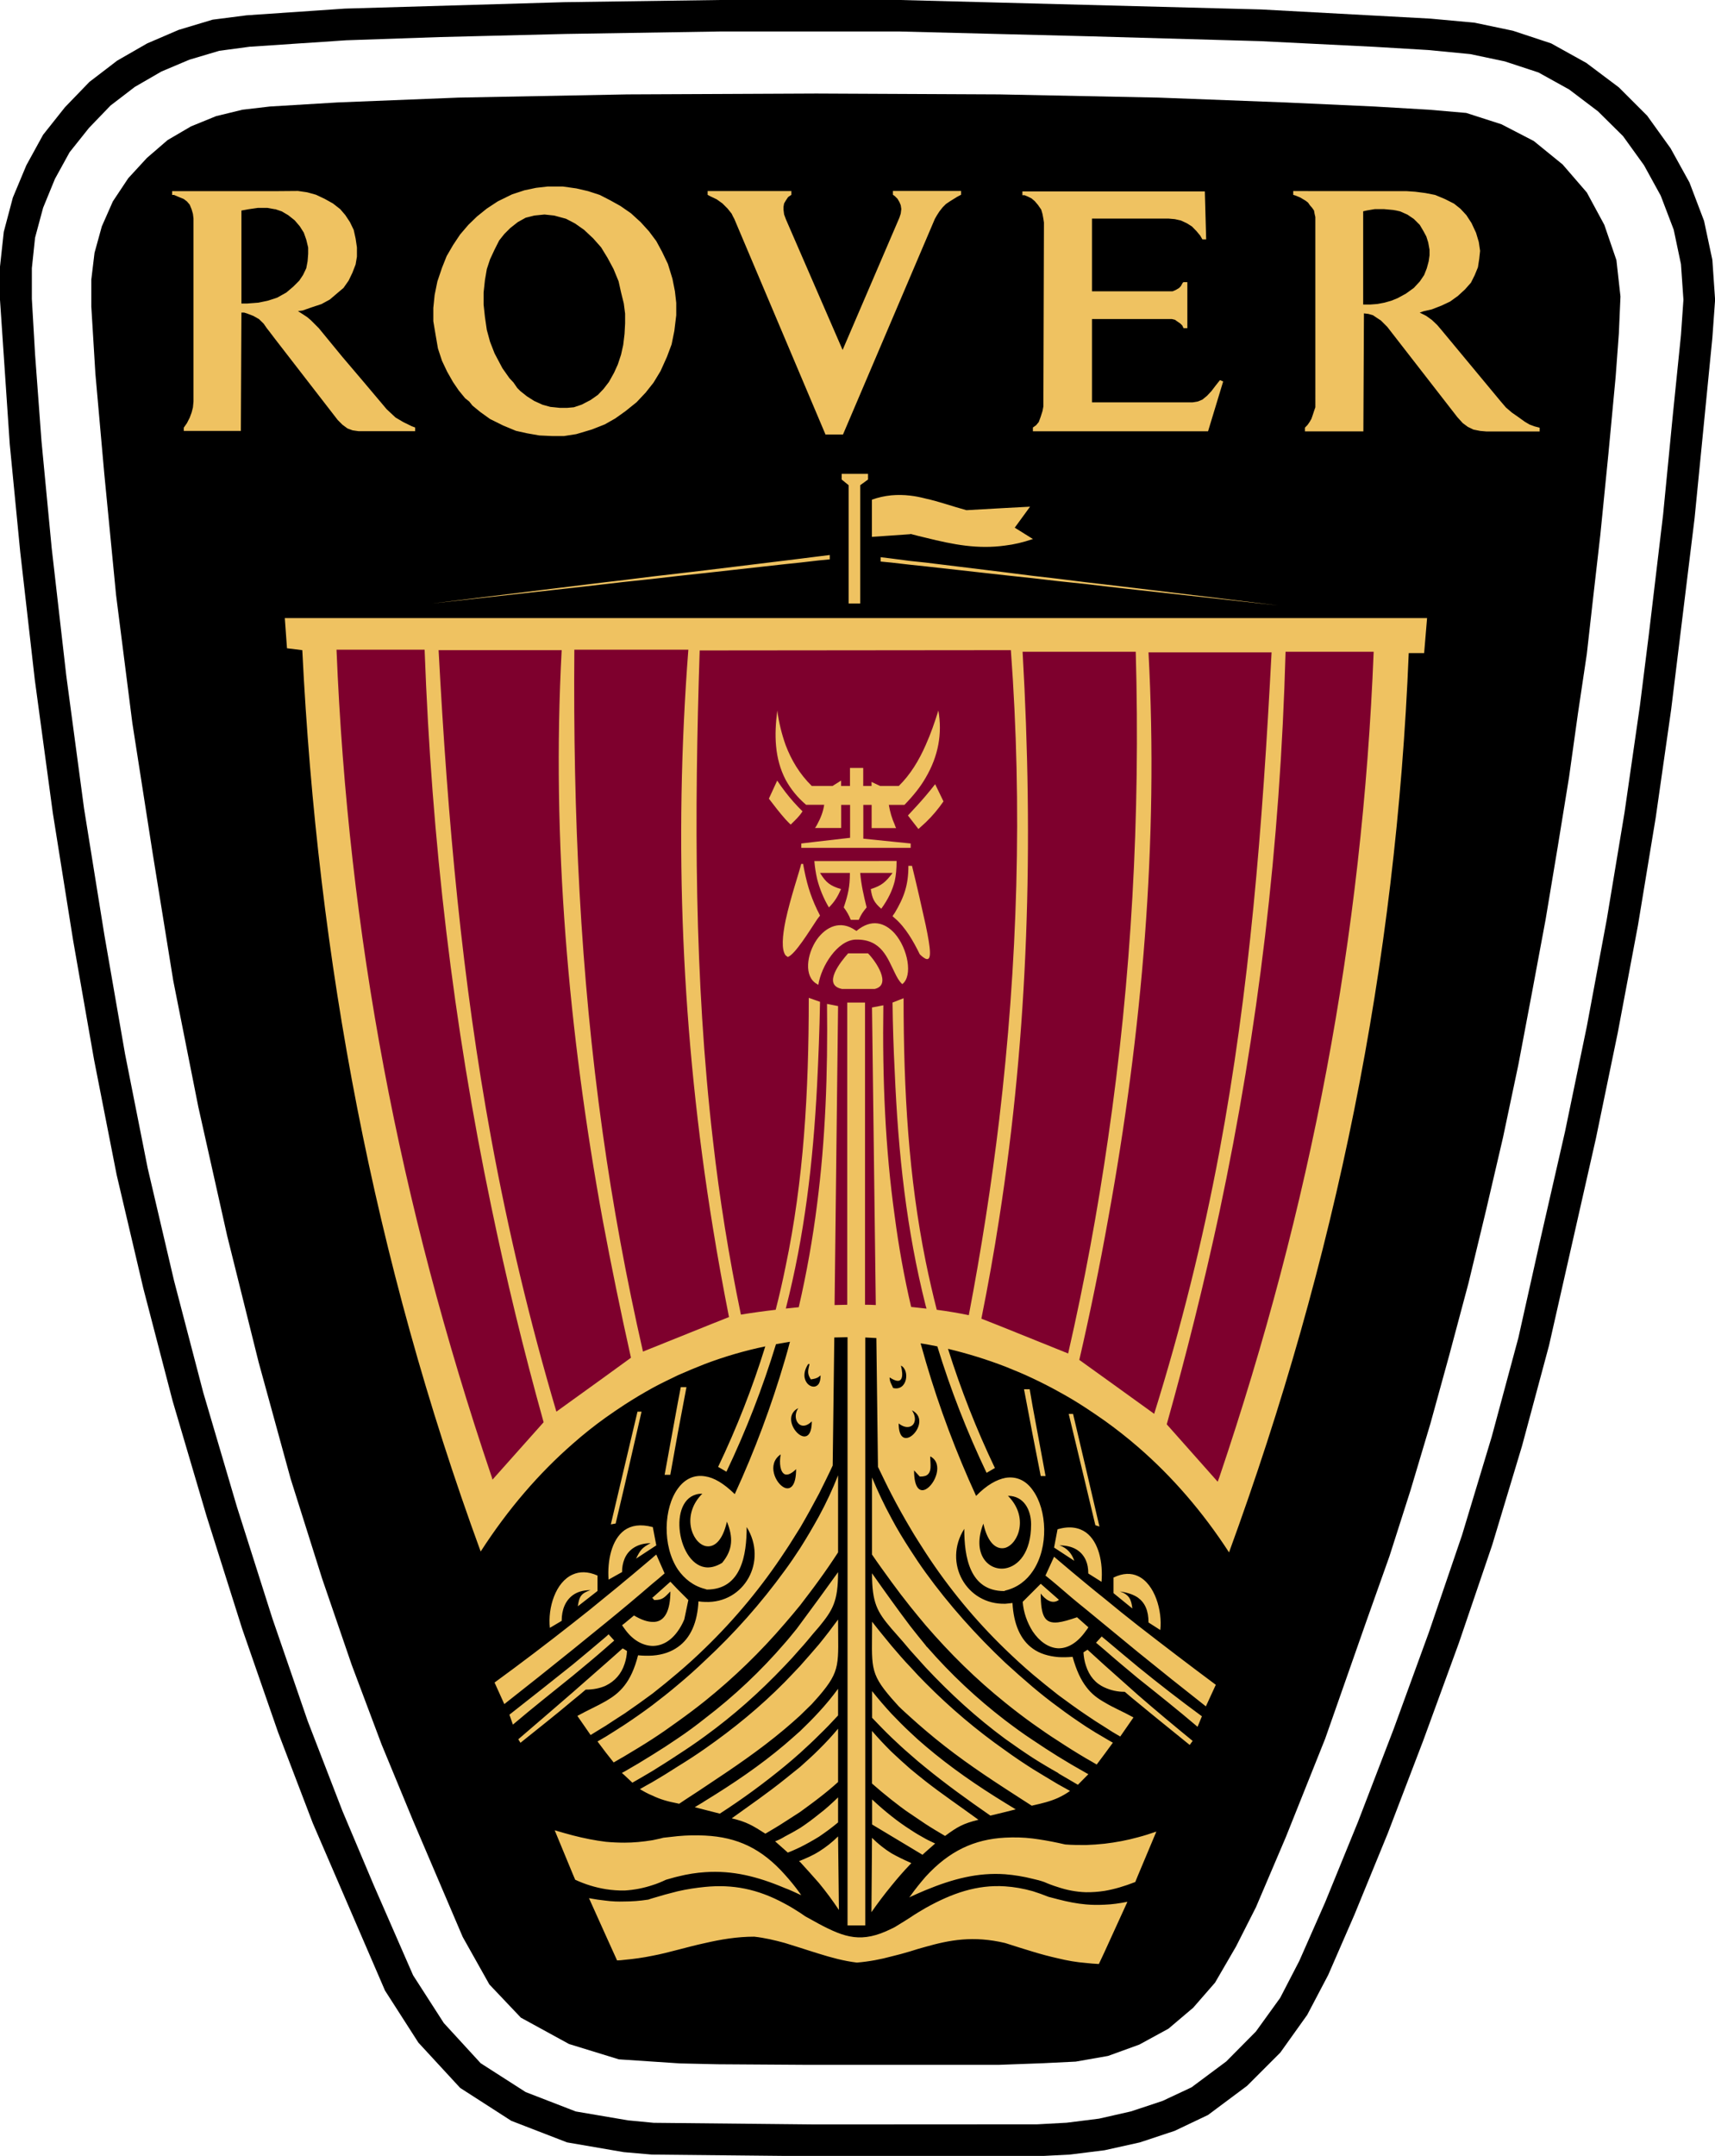 <?xml version="1.0" encoding="utf-8"?>
<!-- Generator: Adobe Illustrator 27.5.0, SVG Export Plug-In . SVG Version: 6.00 Build 0)  -->
<svg version="1.1" id="Layer_1" xmlns="http://www.w3.org/2000/svg" xmlns:xlink="http://www.w3.org/1999/xlink" x="0px" y="0px"
	 viewBox="0 0 1814.3 2279.4" style="enable-background:new 0 0 1814.3 2279.4;" xml:space="preserve">
<style type="text/css">
	.st0{fill-rule:evenodd;clip-rule:evenodd;}
	.st1{fill-rule:evenodd;clip-rule:evenodd;fill:#EFC261;}
	.st2{fill-rule:evenodd;clip-rule:evenodd;fill:#7E002D;}
</style>
<path class="st0" d="M850.7,2183.1h206.3l46.2-1.7l34.8-1.7l34.2-6l33.1-12l30.8-16.8l26.2-22.2l23.1-26.5l22.2-38.2l21.1-41.6
	l31.6-74.1l41.6-104l43.3-123.4l24.8-69.8l22.2-69.5l21.1-70.7l19.7-71.5l20.5-76.7l18.5-76.7l18-77.2l16.3-77.2l14.5-76.7
	l14.3-76.7l12.8-76.7l12-73.8l9.4-67.3l9.4-63l6.6-58.7l7.7-67.3l8.5-85.2l7.7-81.8l3.4-45.9l1.7-39L1710,275l-12.8-37.3l-18.5-34.2
	l-25.6-29.6l-30.5-24.8l-34.2-17.7l-37.3-12l-39.4-3.4l-57.9-3.4l-94.3-4.3l-133.7-5.1l-168.7-3.4l-193.5-0.9l-200.1,0.9l-178.7,3.4
	l-127.7,5.1l-71.5,4.3l-29.1,3.4l-27.9,6.8l-26.5,10.8l-24.8,14.5L155.4,167l-19.7,21.4l-16.3,24.5l-11.7,26.5l-7.7,27.9l-3.4,28.2
	v28.8l4.3,70.7l9.4,105.7l12.5,128.5L140,764.4l21.4,137.1l21.9,135.4l26.5,133.4l30.5,136.2l33.3,133.7l33.9,123.4l33.3,105.5
	l31.3,91.2l31.6,84.1l33.1,80.1l52.7,123.4l28.2,50.2l33.3,35.1l51,27.9l52.7,16.2l64.7,4.3l39.9,0.9L850.7,2183.1L850.7,2183.1z"/>
<path class="st1" d="M255.4,320.9v-98.3l7.7-1.4l9.7-1.4H283l7.7,1.4h0.6l6.8,2.3l6.8,4l6.8,5.4l5.4,6.3l4.3,6.8l2.6,7.4l2,8.3v6.8
	l-0.6,7.7l-1.4,7.4l-3.4,7.1l-4,6l-6.3,6.3l-7.4,6.3l-9.7,5.4l-2.6,0.9L283,318l-9.7,2l-11.7,0.9L255.4,320.9L255.4,320.9z
	 M1477.2,315.8l1.4-0.6l8.8-4.8l8.3-6l6.3-6.8l4.6-6.8l2.8-7.1l2-7.4l0.9-6.3v-6l-1.4-7.7l-2-6.3l-2.9-5.4l-4-6.8l-6.3-6.3l-6.8-4.6
	l-7.7-3.4l-4-0.9l-3.4-0.6l-9.7-0.9h-9.7l-8.3,1.4l-4,0.9v98.6h7.4l7.7-0.6l7.4-1.4l7.1-2L1477.2,315.8z M1477.2,202.1h10.8l9.1,0.6
	l10.8,1.4l10.3,2l10.3,4.3l9.7,4.9l6.8,5.4l6.3,6.8l5.4,8.3l4.8,10.3l2.9,9.7l1.4,9.4l-0.9,8.3l-1.4,9.1l-3.4,8.3l-4,8l-6.3,7.1
	l-7.4,6.8l-8.3,6l-9.1,4.3l-10.3,4l-8.8,2l-4,1.4l6.8,3.4l6,4.3l5.7,5.4l4.6,5.4l62.7,75.5l5.4,6.3l6.3,5.4l6.9,4.8l6.8,4.9l4.9,2.9
	l5.4,2l5.4,1.4v4h-56.1l-6.8-0.6l-7.1-1.4l-6-2.9l-5.4-4l-5.7-6.3l-64.4-82.9l-9.7-12.5l-3.4-3.4l-3.4-3.4l-4-2.6l-4.3-2.9l-4.8-1.4
	l-4.8-0.6l-0.6,124.8h-61.8v-4l2.8-2.9l2-2.9l2-3.4l1.4-4l1.4-4.3l1.4-4V229.4l-0.8-3.4l-0.6-3.4l-2-2.9l-2.3-2.6l-2-2.9l-2.6-2
	l-5.7-3.4l-4.8-2l-2.6-0.8v-4L1477.2,202.1L1477.2,202.1L1477.2,202.1z M586.3,430.6l5.7,0.6h8.3l6.8-0.6l8.3-2.8l9.4-4.9l7.7-5.4
	l6-6.3l5.7-7.4l5.4-9.7l4-8.8l3.4-10.3l2.3-10.3l1.4-11.7l0.6-11.1v-10.3l-1.4-10.8l-2.9-11.7l-2.6-11.7l-5.4-13.1l-6.3-11.7
	l-6.8-11.1l-8.3-9.4l-9.7-9.1l-9.7-6.8l-9.4-4.9l-12.5-3.4l-10.3-1.1l-10.8,1.1l-9.1,2.3l-8.3,4.6l-8,6.3l-6.3,6.3l-5.4,6.8
	l-4.9,9.7l-4.8,10.3l-3.4,10.3l-2,11.7l-1.4,13.1V322l1.4,13.1l2,13.7l3.4,12.5l4.8,12.3l8.3,15.7l7.4,10.5l4.3,4.6l2,2.9l2,2.9
	l3.4,3.4l6.8,5.4l7.7,4.9l8.8,4l8.3,2.3L586.3,430.6L586.3,430.6z M586.3,197.2h9.1l14.3,2l12.5,2.9l12.3,4l11.1,5.7l10.8,6
	l11.1,7.7l10.3,9.4l8.8,9.7l7.7,10.3l6,11.1l6.3,13.1l4.8,15.7l2.6,13.1l1.4,12.3v13.1l-2,16.5l-2.9,14.3l-4.9,13.1l-6.8,15.1
	l-7.4,12.2l-8.3,10.5l-9.7,10.3l-11.7,9.4l-10.8,7.7l-11.1,6.3l-13.7,5.4l-16.5,4.9l-12.8,2h-13.1l-13.1-0.6l-13.1-2.3l-11.7-2.6
	l-13.7-5.7l-13.7-6.8l-10.3-7.4l-8.3-6.8l-3.4-4.3l-4.3-3.4l-6.8-8.3l-6-8.8l-6.3-11.1l-5.4-11.4l-4.3-13.1l-2.6-15.1l-2.3-13.7v-14
	l1.4-13.7l2.9-14.3l4.9-14.5l4.9-12.3l6.8-11.7l7.4-11.1l8.8-10.3l9.1-8.8l10.3-8.3l11.7-7.7l15.1-7.4l13.1-4.3l12.3-2.6l12.3-1.4
	H586.3z M873.3,459.4h18.5l97.2-228l2.3-4l2.6-4l3.4-4.3l3.4-3.4l4.3-2.9l7.4-4.6l4.3-2.3v-4h-72.1v4l2,1.4l2.9,2.9l2,3.4l1.4,3.4
	l0.6,4l-0.6,4.8l-1.4,4.3l-60.1,139.9l-59.9-137.9l-2-5.4l-0.6-4.8v-3.4l0.6-3.4l2-3.4l2.3-3.4l3.4-2.3v-4h-88.6v4l2.6,1.4l7.1,3.4
	l6,4.3l5.4,5.4l4.3,5.4l1.4,2.9l1.4,2.6L873.3,459.4L873.3,459.4z M1092.7,452v4H1278l16-52.7l-3.4-1.4l-4.3,5.4l-4.8,6.3l-4.6,4.9
	l-4.9,4l-4.8,2l-5.4,0.9h-106.6v-88.1h84.4l3.4,0.8l2.8,2l2.9,2l2,2l1.4,2.9h4v-48.7h-4l-0.9,0.6l-2,3.7l-2,2l-3.4,2l-3.4,1.4h-85.2
	v-76.9h80.9l6.8,0.6l6.3,1.4l6.3,2.9l5.4,3.4l4.8,4.9l4,4.8l2.3,4h4l-1.4-50.7h-193v4h2.3l3.4,1.4l4,2l3.4,2.9l3.4,4l3.4,4.9
	l1.4,4.8l0.9,4.9l0.6,4l-0.6,190.4v4l-0.9,4.8l-2,6.3l-2,5.4l-2.8,3.4L1092.7,452L1092.7,452z M290.7,202.1H182.1v4h2l5.4,2.3l4.9,2
	l3.4,2.6l2.9,3.4l2,4.9l1.4,4.8l0.6,4.9v193.5l-0.6,6.3l-1.4,5.4l-2,5.4l-2.9,5.7l-3.4,4.9v3.4h60.4l0.6-125.1h2.9l2.9,0.9l6.8,2.6
	l6,3.4l4.9,4.8l3.4,4.9l2.3,2.9l6.3,8.3l66.4,85.8l4.9,4.9l5.4,4l5.4,2l6.3,0.9h59.9V452l-3.7-1.4l-8.8-4.3l-8.3-4.9l-9.4-8.8
	l-24.8-29.4L362,377.1l-24.8-30.2l-4-4l-4.3-4.3l-4-3.4l-9.7-6.3l4.9-0.6l9.7-3.4l10.3-3.4l8.8-4.8l7.4-6.3l7.1-6l5.4-7.7l4-8.3
	l3.4-8.8l1.4-8.3v-9.7l-1.4-9.4l-2-9.1l-4-8.3l-4.9-7.4l-5.4-6.3l-7.7-6l-8.8-4.9l-9.1-4.3l-9.4-2.6l-9.7-1.4L290.7,202.1
	L290.7,202.1L290.7,202.1z"/>
<path class="st0" d="M907.2,0H761L597.1,2.3L364.8,9.1l-104,7.1l-35.9,4.6L189,31.6l-33.3,14.3L124,64.1L94.6,86.6l-25.9,26.8
	l-23.1,29.1l-17.7,32.2l-14.3,34.2L4,245.1l-4,36.8v35.1l10.3,152.5l11.1,114l15.4,135.1l19.1,141.1l21.4,134.2l22.2,126.5
	l23.9,121.7l28.2,120l31.1,119.4l35.9,121.7l37.6,118.9l37.9,109.2l36.8,96.3l76.4,177l35.3,55l44.2,47.9l54.1,34.8l59,22.8
	l59.9,10.3l29.9,2.6l170.2,1.7h238.3l33.6-1.7l36.8-4.6l37.3-8.3l36.8-12.2l35.3-16.8l41.3-30.8l35.1-35.1l28.5-39.9l22.2-42.2
	l27.7-63.6l35.3-86.1l37.6-98.3l37.6-102.9l35.3-103.7l31.6-104.9l28.5-106l49.6-218.9l23.1-111.7l21.4-113.7l18.8-114l16.3-114
	l24.8-202.4l18.8-190.7l2.9-40.2l-2.9-42.2l-8.8-41.3l-15.4-40.5l-20-36.2l-24.8-34.5l-29.9-29.9l-34.5-25.9L1641,45.9l-40.5-13.4
	l-40.5-8.5l-46.7-4.3l-179-9.7L952.2,0L907.2,0L907.2,0z M907.2,2246.1h-47l-168.7-1.7l-27.1-2.6l-55.3-9.4l-53-20.5l-47.6-30.5
	l-39-42.5l-32.5-50.5l-41.6-95.2l-33.1-78.4l-36.8-95.2l-37.3-108.3l-37.6-118.3l-35.6-120.8L184.1,1354l-27.9-119.1l-23.9-120.5
	l-21.9-126L88.9,854.7L70.1,714.2L54.7,579.7L43.9,466.5l-6.8-91.8l-3.4-58.7v-32.5l3.4-32.2l8.5-31.6l12.5-30.5L73.6,161l20.5-25.7
	l22.8-23.7l25.7-19.7l28.2-16.3l29.6-12.5l31.6-9.4l32.2-4.3l102-6.8l98.9-3.4L598,35.9l163.3-2.6h190.4l201.8,5.1l179.6,5.1
	l120.8,6l57,3.4l44.5,4.3l36.5,7.7l35.6,11.7l32.5,18l30.5,23.1l26.5,26.2l22.2,30.8l17.7,32.2l13.7,35.9l7.7,36.5l2.6,37.6
	l-2.6,37.3l-8.6,84.4l-10.3,105.5l-15.1,126.8l-9.4,75L1718.6,859l-18.8,113.1l-21.1,113.1l-23.1,111.4l-25.7,112.3l-23.6,105.5
	l-28.2,104.6l-31.4,104l-35.1,102.9l-37.3,102.3l-37.6,97.8l-34.8,85.2l-27.4,62.1l-20.2,39l-25.7,35.6l-31.3,31.6l-36.8,27.4
	l-30.5,14.3l-33.4,11.1l-33.9,7.7l-34.2,4.3l-31.3,1.7L907.2,2246.1L907.2,2246.1L907.2,2246.1z"/>
<path class="st1" d="M605.9,1981.3l-19.1-46.2c6.5,2,12.8,3.7,19.1,5.4c12,3.1,23.7,5.4,35.1,6.8c6.5,0.6,13.1,0.9,19.7,0.9
	c9.4,0,19.1-0.9,29.6-2.6c3.7-0.9,7.4-1.4,11.4-2.6c5.4-0.6,10.5-1.1,15.4-1.7c9.6-0.9,19.2-1.1,28.8-0.6
	c34.2,1.7,59.8,13.7,84.4,41.3c5.4,6,10.8,12.5,16.3,20.2c0.3,0.6,0.6,1.1,1.1,1.4c-0.6,0-0.9-0.3-1.1-0.3
	c-5.7-2.6-10.8-5.1-16.3-7.1c-29.1-12.3-55.3-18.8-84.4-16.8c-9.1,0.6-18.5,2-28.8,4.6c-4,0.9-8.3,2.3-12.5,3.4
	c-4.9,2.3-9.7,4.3-14.3,5.7c-9.6,3.2-19.5,5.1-29.6,5.7c-6.6,0.1-13.2-0.4-19.7-1.4c-11.2-1.8-22.2-5.2-32.5-10L605.9,1981.3z
	 M1300.2,1641.3c113.2-309.8,176.7-621.3,190.1-950.8h16.3l3.1-37H301.3l2.3,31.9l16.2,2c16.2,328.3,75.8,644.7,188.7,953
	c28.8-44.7,61.6-82.7,97.5-114c11.2-9.9,22.9-19.2,35.1-27.9c6.5-4.6,13-9,19.7-13.4c9.7-6.3,19.5-12.1,29.6-17.7
	c8.8-4.8,18-9.1,26.8-13.4c9.5-4.2,19.1-8.2,28.8-12c20.7-7.8,41.9-14,63.6-18.5c-13.5,43.6-30.2,86.2-49.9,127.4l8.8,5.1
	c20.8-43.6,38.3-88.6,52.4-134.8l9.4-1.7l5.4-0.9c-1.7,6.5-3.5,13-5.4,19.4c-14.2,48.4-31.9,95.8-53,141.7
	c-11.7-11.4-21.9-17.4-31.3-18.8c-12-2-21.7,3.1-28.8,12.8c-15.1,20.5-16.8,60.7,0,85.8c6.8,9.7,16.3,17.4,28.8,20.5
	c0.6,0.3,1.1,0.3,1.7,0.6c36.8,0,42.2-37,42.2-66.1c22.5,36.2-2.6,80.9-43.9,79.2c-2.3,0-4.6-0.3-7.1-0.6
	c-1.1,22.2-8.3,38.8-21.7,48.2c-7.1,5.1-16,8.3-26.8,9.1c-5.1,0.3-10.3,0.2-15.4-0.3c-3.7,14.5-8.5,24.5-14.3,31.9
	c-5.7,7.4-12.3,12.2-19.7,16.5c-8.8,5.1-18.8,9.4-30.2,15.7l14,20.2c5.4-3.4,10.8-6.6,16.3-10c6.5-4.3,13.1-8.6,19.7-12.8
	c10-6.9,19.9-13.9,29.6-21.1c9.1-7.1,18-14.4,26.8-21.9c9.9-8.4,19.5-17.1,28.8-26.2c31.8-30.8,60.1-65,84.4-102
	c5.7-8.3,10.8-17.1,16.3-25.6c6.9-11.8,13.5-23.8,19.9-35.9c4.8-9.7,9.7-19.4,14.3-29.4l1.7-135.4c4.6,0,9.4-0.3,14-0.3v621.9h18.8
	v-621.6c4,0.3,8,0.3,11.7,0.6l1.7,136.2c4.9,10,9.4,19.7,14.5,29.4c6.3,12.2,13,24.1,20,35.9c5.1,8.8,10.8,17.4,16.2,25.9
	c24.1,36.9,52.3,71.1,84.1,101.8c9.4,9.1,19.1,18,29.1,26.5c8.8,7.4,17.7,14.6,26.8,21.7c9.7,7.1,19.4,14.3,29.6,21.1
	c6.3,4.3,12.8,8.6,19.7,12.8c5.1,3.4,10.6,6.8,16.3,10l14-20.2c-11.4-6.3-21.7-10.5-30.2-15.7c-7.7-4.3-14.2-9.1-19.7-16.5
	c-5.7-7.4-10.5-17.4-14.5-31.9c-5,0.5-10.1,0.6-15.1,0.3c-10.5-0.9-19.7-3.7-26.8-8.8c-13.4-9.4-20.5-26.2-21.7-48.4
	c-2.6,0.3-4.8,0.6-7.4,0.8c-41.3,1.4-66.4-43.3-43.6-79.2c0,29.1,5.4,65.8,42.2,65.8c0.6-0.3,0.8-0.3,1.4-0.6
	c12.8-3.1,22.5-10.8,29.1-20.8c16.8-25.1,14.8-64.4,0-84.9c-6.8-10-16.8-15.4-29.1-13.4c-9.1,1.7-19.7,7.4-31.1,19.1
	c-21-45.8-38.8-93-53-141.3c-2-6.8-3.7-13.4-5.7-20c2,0.3,4,0.6,5.7,0.9c4,0.9,8,1.4,12,2.3c14,45.8,31.5,90.5,52.1,133.7l8.8-5.1
	c-19.5-40.8-36-82.9-49.6-126c20.5,4.9,40.7,11.1,60.7,18.8c10,4,19.7,8,29.1,12.5c9.1,4.3,18,8.8,26.8,13.7
	c10,5.4,20,11.4,29.6,17.7c6.6,4.3,13.1,8.8,19.7,13.4c12,8.6,24,18,35.4,27.9C1239.8,1560.9,1272.3,1598.3,1300.2,1641.3
	L1300.2,1641.3z M1203.9,1942.5c6.5-1.7,12.8-3.7,19.4-6l-19.4,46.2l-2.9,7.1c-11.7,4.6-22.5,7.7-32.5,9.4c-6.5,1-13.1,1.5-19.7,1.4
	c-10.1-0.3-20.1-2.2-29.6-5.4c-4.9-1.5-9.8-3.3-14.5-5.4c-4-1.4-8.1-2.5-12.3-3.4c-9.5-2.4-19.3-4-29.1-4.8
	c-28.8-2-55,4.8-84.1,16.8c-5.4,2.3-10.8,4.6-16.2,7.1c-0.3,0.3-0.9,0.6-1.1,0.6c0.3-0.6,0.8-0.9,1.1-1.4
	c5.4-7.7,10.8-14.2,16.2-20.5c25.1-27.4,51.6-39.6,84.1-41.3c9.7-0.5,19.4-0.3,29.1,0.9c8.6,1.1,17.4,2.6,26.8,4.6l7.7,1.7
	c7.4,0.6,14.5,0.6,21.9,0.6c6.6-0.2,13.1-0.7,19.7-1.4C1180.5,1947.9,1192.3,1945.7,1203.9,1942.5L1203.9,1942.5z M1203.9,1792.1
	c19,16.5,38.3,32.6,57.8,48.5l-3.1,4.3c-18.2-14.8-36.5-29.4-54.7-44.5c-4.7-3.8-9.4-7.7-14-11.7c-7.4,0.1-14.7-1.5-21.4-4.6
	c-9.7-4.3-16.2-12.2-19.7-23.1c-1.5-4.5-2.3-9.2-2.6-14l2.6-1.7l1.7-1.1l17.9,16.3C1180.2,1771,1191.9,1781.5,1203.9,1792.1
	L1203.9,1792.1z M1203.9,1774.4c21.1,16.8,42.2,33.6,63,51.3l4.6-11.1c-22.9-16.8-45.4-34.2-67.5-52.2
	c-11.9-9.8-23.6-19.7-35.4-29.6c-1.1-0.8-2-1.7-3.1-2.6l-6,6.6c3.1,2.6,6,5.1,9.1,7.7C1180.2,1754.7,1191.9,1764.4,1203.9,1774.4
	L1203.9,1774.4z M1203.9,1746.8c23.8,19.3,47.7,38.4,71.8,57.3l10.5-22.8c-27.7-20.6-55.1-41.5-82.4-62.7
	c-11.9-9.3-23.7-18.8-35.4-28.5c-6.5-5.1-13.1-10.6-19.7-16c-10-8.3-19.9-16.5-29.6-24.8c-1.4-1.1-2.8-2.3-4-3.4l-9.1,19.9
	c4.6,3.7,8.8,7.1,13.1,10.8c9.7,8.5,19.6,16.8,29.6,24.8c6.6,5.4,13.1,10.8,19.7,16.2C1180.2,1727.4,1192.2,1737.1,1203.9,1746.8z
	 M1203.9,1666.4c17.9,8.3,25.9,37,23.6,57l-12.5-8c0-12.5-3.7-20.8-11.1-26.2c-4.9-3.4-11.1-5.4-19.1-6.6c9.7,3.4,12,8.3,13.1,18
	l-19.9-16.2v-16.5C1188.2,1663,1196.7,1663,1203.9,1666.4L1203.9,1666.4z M1203.9,622.1l148.2,18l-148.2-16.3l-35.4-4l-19.7-2.3
	l-29.6-3.1l-26.8-3.1l-29.1-3.1l-84.1-9.4l-16.2-1.7l-20-2.3l-11.4-1.1v-4.6l11.4,1.4l20,2.6l16.2,1.7l84.1,10.3l29.1,3.7l26.8,3.1
	l29.6,3.7l19.7,2.3L1203.9,622.1L1203.9,622.1z M1168.5,2013.8c7.7-0.3,16-1.4,24.2-3.1l-24.2,53l-6,12.8c-4.6-0.2-9.1-0.6-13.7-1.1
	c-10-0.8-19.9-2.5-29.6-4.9c-9-2-18-4.4-26.8-7.1c-9.1-2.8-18.8-5.7-29.1-9.1c-33.9-8-59-3.1-84.1,4c-5.4,1.4-10.8,3.1-16.2,4.8
	c-6.6,2-13.3,3.8-20,5.4c-11.4,3.1-23.4,5.4-36.5,6.5c-14-1.7-27.4-5.4-40.2-9.4c-6.8-2-13.4-4.3-19.9-6.3l-16.3-5.1
	c-10.3-2.8-21.1-5.4-32.2-6.6c-18.2,0-35.3,2.9-52.2,6.8c-9.4,2-19.1,4.6-28.8,7.1c-8.8,2.3-17.7,4.6-26.8,6.3
	c-9.7,2-19.7,3.4-29.6,4.3c-2.6,0.3-5.1,0.6-7.7,0.6l-12-26.5l-17.7-39.3c6.3,1.2,12,2,17.7,2.6c6.8,0.9,13.1,1.1,19.7,0.9
	c8,0,16.2-0.6,25.4-2c1.4-0.6,2.9-0.9,4.3-1.4c8.8-2.7,17.8-5.2,26.8-7.4c10-2.3,19.7-3.7,28.8-4.6c29.1-2.9,55.6,2,84.4,17.7
	c5.4,2.8,10.5,6,16.3,9.7c1.7,1.1,3.7,2.6,5.4,3.7c5.1,2.9,10,5.4,14.5,8c27.4,14.5,45.3,20.8,76.7,5.1c2.6-1.1,5.1-2.6,7.7-4.3
	c4.3-2.6,8.3-5.1,12.3-7.7c5.4-3.7,10.8-6.8,16.2-10c27.6-15.4,54.2-24.8,84.1-22.8c9.4,0.6,19.1,2.3,29.1,5.1
	c5.4,1.7,11.1,3.7,16.8,6c3.4,0.9,6.6,1.7,10,2.6c10,2.6,20,4.6,29.6,5.4C1155.4,2014.1,1161.7,2014.1,1168.5,2013.8z
	 M1168.5,1837.4c2.9,1.7,5.7,3.4,8.8,5.1l-8.8,12l-8.3,11.1c-4-2.3-7.7-4.6-11.4-6.6c-10-5.9-19.9-12.1-29.6-18.5
	c-9.1-5.7-18-12-26.8-18.2c-9.9-7.1-19.6-14.5-29.1-22.2c-30.5-24.5-58.1-51.6-84.1-81.8c-5.4-6.3-10.8-13.1-16.2-19.7
	c-6.9-8.6-13.5-17.3-20-26.2c-6.8-9.4-13.7-18.8-20.5-28.8v-81.5c6.1,14.7,12.9,29.1,20.5,43c6,11.4,12.8,22.5,20,33.6
	c5.1,8,10.5,16,16.2,23.9c24.5,33.9,53.3,66.1,84.1,95.2c9.5,8.7,19.2,17.3,29.1,25.7c8.8,7.4,17.7,14.5,26.8,21.1
	c9.7,7.4,19.7,14.2,29.6,20.8C1155.4,1829.7,1162,1833.7,1168.5,1837.4L1168.5,1837.4z M1148.8,1874.4c0.9,0.6,1.7,0.9,2.6,1.4
	l-2.6,2.6l-8.5,8.6l-20-11.7c-0.3-0.3-0.9-0.6-1.1-0.9c-9.1-5.1-18-10.4-26.8-16c-9.8-6.4-19.5-13.1-29.1-20
	c-30.5-22.5-57.6-47.3-84.1-75.5l-16.2-18c-2.6-3.1-5.1-6-7.7-9.1c-4.8-5.4-8.8-10-12.3-14c-15.1-17.7-20.5-27.1-20.5-58.4
	c6.8,9.7,13.7,19.4,20.5,28.8c6.6,9.1,13.1,18,20,27.1c5.3,6.8,10.8,13.6,16.2,20.2c0.5,0.9,1.2,1.7,2,2.3
	c24.7,28.3,52.2,54.1,82.1,77c9.4,7.1,19.1,14.3,29.1,20.8c8.8,6,17.7,11.7,26.8,17.4C1128.9,1863,1138.6,1868.7,1148.8,1874.4
	L1148.8,1874.4z M1148.8,1718.2l2.6,2.3c-0.8,1.4-1.7,2.6-2.6,3.7c-9.4,13.4-19.9,18.8-29.6,18.5c-10.3-0.6-19.7-7.4-26.8-18
	c-5.9-9.4-9.6-20-10.5-31.1l10.5-10.5l8.6-8.6l18.2,16l1.1,1.1c-0.4,0.1-0.8,0.3-1.1,0.6c-6.8,4-13.7-1.4-18.2-7.4
	c0,24.8,4.6,31.9,18.2,30.5c5.4-0.6,12-2.6,20.2-5.4L1148.8,1718.2L1148.8,1718.2z M1148.8,1620.2c13.7,10,18.2,32.2,16.5,52.2
	l-14-8.8c0-5.4-0.8-10-2.6-14c-4.6-10.3-14.2-15.7-27.9-15.7c8,2.6,13.1,8.6,15.7,16.3l-17.4-11.4l-4-2.6l3.7-19.4h0.3
	C1131.7,1613.1,1141.7,1615.1,1148.8,1620.2L1148.8,1620.2z M1148.8,1552.7l14.3,61.3l-4.3-1.4l-10-41.9l-18.2-75.8h4.6
	L1148.8,1552.7L1148.8,1552.7z M1119.2,1886.4c4.3,2.3,8.6,4.9,12.8,7.1c-4.3,3.1-8.5,5.4-12.8,7.4c-8.3,3.7-16.5,5.7-26.8,8
	c-0.3,0-0.6,0.3-0.8,0.3c-9.7-6.3-19.1-12.2-28.2-18.2c-29.9-19.4-57-38.2-84.1-61.3c-5.4-4.5-10.8-9.4-16.2-14.2
	c-4-3.7-8.3-7.4-12.3-11.4c-2.6-2.8-5.2-5.7-7.7-8.6c-23.9-27.6-20.5-33.6-20.5-80.9c6.8,8.8,13.7,17.1,20.5,25.4
	c6.6,7.7,13.1,15.4,20,22.5c5.4,6,10.8,11.7,16.2,17.1c25.9,26.1,54,49.9,84.1,71c9.5,6.9,19.2,13.4,29.1,19.7
	C1101.2,1875.6,1110.1,1881,1119.2,1886.4L1119.2,1886.4z M1092.4,1486.8l13.7,73.8h-5.1l-8.6-43.9l-9.1-47.9h6L1092.4,1486.8
	L1092.4,1486.8z M1092.4,569.7l0.6,0.3h-0.6c-10,3.4-19.7,5.7-29.1,6.8c-28.8,4-54.4-0.9-84.1-8.3c-5.1-1.1-10.5-2.6-16-4l-0.3,0.3
	l-20,1.4l-20.5,1.4v-39.3c6.6-2.4,13.5-3.9,20.5-4.6c6.6-0.6,13.3-0.5,20,0.3c5.4,0.6,10.8,1.7,16.2,3.1
	c14.2,3.1,28.5,8.3,43.3,12.3l40.8-2.3l26.5-1.4l-16.2,22.2L1092.4,569.7L1092.4,569.7z M1063.4,1636.5c14.2-4.3,25.1-32.8,2.9-55
	c16.8,0,24.5,14.8,24.5,30.2c0,29.9-13.7,44.2-27.4,46.5c-18,2.8-35.6-15.4-23.1-47.3C1045.1,1632.5,1054.8,1638.7,1063.4,1636.5z
	 M1063.4,1915.8l11.1-2.8l-11.1-6.8c-29.4-18-57.9-37.6-84.1-59.9c-5.6-4.7-11-9.5-16.2-14.5c-6.9-6.4-13.5-13.1-20-19.9
	c-7.1-7.7-14-15.7-20.5-23.9v28.2c6.8,7.1,13.7,14.3,20.5,20.8c6.6,6.3,13.1,12.3,20,18.2c5.4,4.8,10.8,9.4,16.2,13.7
	c21.7,17.7,44.2,33.9,68.4,50.7L1063.4,1915.8z M979.3,1574.6c9.7-4.8,19.4-27.4,4.8-34.8c0,8.3,2.3,17.4-4.8,20.5
	c-2,0.6-4.1,0.9-6.3,0.8l-6-6.5C967,1573.8,973.3,1577.7,979.3,1574.6L979.3,1574.6z M979.3,1957.9l10-8.8c-3.4-1.7-6.8-3.1-10-4.9
	c-5.5-3-11-6.2-16.2-9.7c-6.9-4.4-13.6-9.2-20-14.3c-7.1-5.6-13.9-11.5-20.5-17.7v26.5l20.5,12.3l20,12l12.8,7.7L979.3,1957.9z
	 M979.3,1928.6c6.6,4.3,13.4,8.3,20.5,12.5c13.1-9.7,19.1-13.1,35.3-17.1c-19.9-14.5-38.5-27.1-55.9-40.7
	c-5.4-4.3-10.8-8.6-16.2-13.1c-6.8-5.9-13.4-12-20-18.2c-7.1-7-14-14.4-20.5-21.9v55.6c6.8,6,13.7,11.7,20.5,17.1
	c6.6,5.1,13.1,10.3,20,14.8L979.3,1928.6z M963,1508.2c5.4-2,6.8-9.7,1.7-17.1c14,6.8,6.6,23.1-1.7,27.9c-6,3.4-12.3,1.1-12.3-14
	C955.6,1508.8,959.9,1509.4,963,1508.2z M963,1969.3c0.3,0.3,0.8,0.3,1.1,0.6c-0.3,0.3-0.9,0.9-1.1,1.1c-7,7.3-13.6,14.9-20,22.8
	c-7.4,9-14.4,18.3-21.1,27.9l0.6-78.6c6.2,6.2,13.1,11.7,20.5,16.3C949,1962.8,955.3,1965.9,963,1969.3L963,1969.3z M943.1,1457.5
	c12,7.1,12.8-2.6,10-13.7c9.7,4.8,6.8,27.4-8.3,23.7c-0.5-1.3-1.1-2.5-1.7-3.7c-1.1-2.3-2-4.3-2-7.4
	C941.9,1456.6,942.5,1457.2,943.1,1457.5L943.1,1457.5z M866.4,1455.5c0.6-0.4,1.2-0.9,1.7-1.4c0,3.7-0.6,6.6-1.7,8.6
	c-6,9.7-23.1-2.9-11.4-20.5h1.4c-1.7,7.1-2.6,10.3,1.4,16.2C861.3,1457.8,863.9,1457.5,866.4,1455.5z M866.4,1957.6
	c7.3-4.6,14.1-9.9,20.2-16l0.9,77.8c-6.5-9.8-13.6-19.4-21.1-28.5c-6.5-7.4-13.1-14.8-19.9-22.2c-0.5-0.2-0.9-0.6-1.1-1.1
	c0.3,0,0.6-0.3,1.1-0.3C853.9,1964.2,860.4,1961.4,866.4,1957.6L866.4,1957.6z M866.4,1918c6.8-5.1,13.4-11.1,20.2-17.7v26.5
	c-6.8,5.7-13.4,10.5-20.2,15.1c-6.5,4-13.1,7.7-19.9,11.1c-4.3,2-8.5,4-13.1,5.7l-3.1-2.8l-10.3-9.1c3.7-1.4,7.1-3.1,10.3-5.1
	c5.7-2.9,11.1-6,16.3-9.1C853.4,1928.1,860,1923.2,866.4,1918z M866.4,1849.6c7.1-7,13.9-14.3,20.2-21.9v56.4
	c-6.5,5.9-13.3,11.5-20.2,16.8c-6.5,5.1-13.4,10-19.9,14.8c-5.4,3.4-10.8,7.1-16.3,10.5c-6.5,4.3-13.4,8.3-20.5,12.5
	c-13.4-8.5-19.7-12.5-35.6-16.2c20.2-14.5,38.8-27.4,56.1-41.3c5.4-4.3,10.8-8.6,16.3-13.1C853,1862.2,859.9,1856.2,866.4,1849.6
	L866.4,1849.6z M866.4,1810c7.2-7.8,14-16,20.2-24.5v28.2c-6.8,7.4-13.4,14.3-20.2,20.8c-6.5,6.6-13.4,12.8-19.9,18.8
	c-5.4,4.9-10.8,9.4-16.3,14c-21.9,18-44.8,34.8-68.7,50.2l-15.7-4l-10.8-2.8c3.7-2.3,7.4-4.3,10.8-6.6c29.4-18,58.1-37.3,84.4-59.6
	c5.4-4.6,10.8-9.4,16.3-14.3C853.3,1823.7,860,1817,866.4,1810z M866.4,1738.5c7-8.6,13.7-17.3,20.2-26.2c0,47.3,3.4,53.3-20.2,80.9
	c-2.3,2.6-4.9,5.4-7.7,8.6c-4.3,4.3-8.3,8-12.3,12c-5.4,4.9-10.8,9.7-16.3,14.3c-27.1,22.8-54.7,41.3-84.4,61
	c-8.8,6-18,11.7-27.1,17.9c-0.6,0-1.1,0-1.7-0.3c-10.5-2-18.5-4.3-26.8-8.3c-4.6-1.9-8.9-4.2-13.1-6.8c4.6-2.6,8.8-5.1,13.1-7.4
	c9.1-5.3,18-10.8,26.8-16.5c9.8-6,19.4-12.2,28.8-18.8c30.5-21.3,58.4-44.1,84.4-70.4c5.4-5.7,10.8-11.1,16.3-17.1
	C853,1753.9,859.9,1746.2,866.4,1738.5L866.4,1738.5z M866.4,1690.1l20.2-27.9c0,31.1-5.7,40.2-20.2,57.9
	c-3.7,4.3-7.7,8.8-12.3,14.5c-2.6,3.1-5.1,6-7.7,8.8c-5.4,6.3-10.8,12.2-16.3,17.9c-27.1,28.5-54.1,52.4-84.4,74.4
	c-9.4,6.9-19,13.4-28.8,19.7c-8.5,5.7-17.7,11.4-26.8,17.1c-6.8,4-14,8.3-21.1,12.3l-8.5-8l-2.6-2.3c0.9-0.6,1.7-0.9,2.6-1.4
	c10-5.7,19.9-11.6,29.6-17.7c9.1-5.6,18-11.4,26.8-17.4c9.9-6.6,19.5-13.7,28.8-21.1c30.8-23.5,59.1-50.1,84.4-79.5
	c4.3-4.8,8.6-10.3,12.8-15.4l3.4-4.6L866.4,1690.1L866.4,1690.1z M866.4,1603.1c7.6-14,14.4-28.5,20.2-43.3v81.5
	c-6.5,10-13.2,19.8-20.2,29.4c-6.5,9.1-13.4,17.9-19.9,26.5c-5.4,6.6-10.8,13.1-16.3,19.4c-25.9,30.2-53.6,57-84.4,81.8
	c-9.4,7.5-19,14.7-28.8,21.7c-8.8,6.4-17.7,12.6-26.8,18.5c-9.7,6.3-19.7,12.3-29.6,18.2c-3.7,2.3-7.7,4.3-11.4,6.6l-8.3-10.5
	l-8.8-11.7c2.9-1.7,6-3.4,8.8-5.1c6.6-4.1,13.2-8.3,19.7-12.5c10.1-6.7,20-13.6,29.6-20.8c9.1-6.9,18.1-14,26.8-21.4
	c9.9-8.2,19.5-16.8,28.8-25.7c31.2-28.9,59.4-60.8,84.4-95.2c5.7-7.7,11.1-15.7,16.3-23.7C853.5,1625.8,860.1,1614.5,866.4,1603.1
	L866.4,1603.1z M866.4,588.2l11.4-1.4v4.6l-11.4,1.1l-19.9,2.3l-16.3,1.7l-84.4,9.4l-28.8,3.1l-26.8,3.1l-29.6,3.1l-19.7,2.3
	l-35.1,4l-148.5,16.5l148.5-18.2l35.1-4.3l19.7-2.3l29.6-3.7l26.8-3.1l28.8-3.4l84.4-10.3l16.3-2L866.4,588.2z M897.8,638.1H910V513
	l8.3-6v-6h-27.9v6l7.4,6V638.1z M846.5,1506.5c3.1,1.7,7.4,1.1,12.3-3.7c0,15.7-6.5,18-12.3,14.5c-8.3-4.9-15.7-21.7-2-28.5
	C839.9,1495.7,841.6,1503.7,846.5,1506.5z M830.2,1558.7c2.9,1.1,6.8-0.3,12-5.4c0,17.7-6,22-12,19.7c-9.7-4-19.4-25.1-4.3-35.3
	C824.2,1547,825.4,1556.4,830.2,1558.7z M745.9,1657c5.4,0.8,11.4-0.6,18-4.6c11.7-14,11.7-27.4,5.1-43.6
	c-4.9,21.7-14.5,27.9-23.1,25.7c-14.3-4-25.1-33.1-2.9-55.3C705.7,1579.2,715.1,1652.4,745.9,1657L745.9,1657z M717.1,1680.6
	l11.1,11.1l-4.3,20.5c-2,4.8-4.3,8.8-6.8,12.3c-7.4,10.5-16.8,15.7-26.8,15.7c-10.3-0.3-21.1-6-29.6-18.2c-0.9-1.2-1.8-2.4-2.6-3.7
	l2.6-2l10-8.3c7.7,4.6,14.3,6.8,19.7,6.8c13.1,0.6,18.8-12.5,18.8-32.2c-6.3,6.3-8,9.1-17.1,9.1l-1.7-2l-0.6-0.3l0.6-0.3l18.8-16.8
	L717.1,1680.6L717.1,1680.6z M717.1,1482.8l3.1-16.2h6l-9.1,48.2l-8,44.5h-6L717.1,1482.8L717.1,1482.8z M690.3,1647
	c1.1-1.1,2.6-2.3,4-3.4l8.8,19.9c-4.3,3.7-8.5,7.4-12.8,10.8c-16.2,14-32.7,27.8-49.3,41.3c-11.7,9.4-23.4,19.1-35.1,28.5
	c-24,19.4-48.1,38.5-72.4,57.6l-10.3-22.8c28-20.4,55.5-41.3,82.7-62.7c11.7-9.1,23.4-18.5,35.1-28.2c6.5-5.4,13.1-10.5,19.7-16.2
	C670.6,1663.8,680.3,1655.3,690.3,1647L690.3,1647z M690.3,1614.5h0.3l3.7,19.4l-4,2.6l-17.4,11.4c4.3-8.8,6.3-11.7,15.4-16.3
	c-13.4,0-23.4,6.3-27.6,16.5c-1.8,4.4-2.7,9.2-2.6,14l-14.3,8c-1.4-19.9,3.1-42.2,16.8-52.2C667.8,1612.8,677.5,1611.1,690.3,1614.5
	L690.3,1614.5z M660.7,1743.9l2.6,1.7c-0.2,4.7-1.1,9.3-2.6,13.7c-3.4,10.5-10.3,18.2-19.7,22.8c-6,2.8-13.1,4.3-21.4,4.3
	c-4.6,4-9.1,7.7-13.7,11.4c-18.2,15.4-36.8,29.9-55.3,44.8l-2.3-3.7c19.3-16.5,38.4-33,57.6-49.6l35.1-30.8c6-5.4,12-10.5,17.7-15.7
	L660.7,1743.9L660.7,1743.9z M660.7,1550.4l13.7-57.9h4.3l-18,78.4l-9.4,39.9l-5.1,0.9L660.7,1550.4z M641,1730.5
	c0.9-0.8,2-1.7,2.8-2.6l6,6.6c-2.9,2.6-6,5.1-8.8,7.7c-11.7,10.3-23.4,19.9-35.1,29.6c-21.1,17.1-42.5,33.9-63.3,51.6l-3.7-10.5
	c22.5-17.7,44.7-35.1,67-53C617.6,1750.2,629.3,1740.5,641,1730.5z M605.9,1686.6c4.6-3.4,10.8-5.4,18.8-5.4
	c-10,3.4-12,6.8-13.4,17.1l20.8-16.2v-16.3c-10.3-4.6-19.1-4.3-26.2-1.1c-18.2,8-26.5,35.1-24.2,56.4l12.5-7.4
	C594.2,1701.7,598.2,1692.3,605.9,1686.6z"/>
<path class="st2" d="M519.6,1275.1c-40.2-193-63-385.6-70.4-588.2H356c12.3,301.5,66.7,586.2,163.6,872.9c0.6,1.7,1.1,3.1,1.4,4.6
	l54.1-60.7C554,1428.1,535.5,1351.9,519.6,1275.1L519.6,1275.1z M1289.9,1282.2c41.3-194.4,64.4-387.9,70.1-593.1h93.2
	c-12,301.5-66.4,586.2-163.3,872.9c-0.6,1.4-1.1,3.1-1.7,4.6l-53.9-60.7C1255.1,1431.9,1273.7,1357.3,1289.9,1282.2L1289.9,1282.2z
	 M1289.9,1218.1c32.2-172.1,45.6-342.6,55.3-528.4H1215c10.8,199.8-6.8,402.1-42.7,599.1c-8.9,49.9-19.1,99.6-30.5,149l30.5,21.9
	l48.7,35.1C1249.4,1404,1272.4,1311.6,1289.9,1218.1z M1172.2,1203.8c24.8-169.9,34.2-340.9,29.3-514.7h-119.7
	c11.7,203.5,6.3,400.7-24.8,599.6c-5.4,35.1-11.7,70.1-18.8,105.5l18.8,7.4l73,29.4C1147.2,1355.9,1161.2,1280.1,1172.2,1203.8
	L1172.2,1203.8z M1057.1,687.4h12.3c12.3,165.9,7.1,331.7-12.3,496.2c-8.3,69.3-19.1,138.3-32.2,206.9c-11.2-2.3-22.5-4.2-33.9-5.7
	c-4.3-16.9-8.2-33.9-11.7-51c-18-88.9-23.4-179.8-23.4-278.4l-9.4,3.7l-2.3,0.9c0.3,24.8,1.1,49,2.3,72.4
	c3.7,87.8,12.5,167.9,32.8,248.2c0.3,0.9,0.6,2,0.9,2.9h-0.9l-15.4-1.7c-7.4-31.7-13.2-63.8-17.4-96c-10-71.5-13.1-144.8-12-222.9
	l-12,2.3l4,314.6c-3.7-0.3-7.4-0.3-11.4-0.3v-319.5h-18.8v319.5c-4.6,0-9.1,0.3-13.4,0.3l3.7-316.1l-11.7-2.3
	c0.9,74.1-1.7,143.6-10.5,211.8c-4.6,36.6-11.1,72.9-19.4,108.9c-4.6,0.6-9.1,0.8-13.7,1.4c19.7-77,28.8-153.3,33.1-236.5
	c1.4-28.2,2.6-57.6,3.1-87.8l-3.1-1.1l-8.8-3.1c0,100.6-5.4,193-24.5,283.9c-3.1,15.4-6.6,30.7-10.5,45.9
	c-12.2,1.4-24.5,3.1-36.8,5.1c-12.7-61-22.6-122.5-29.6-184.4c-19.9-171.3-19.7-344.3-14-517.8L1057.1,687.4L1057.1,687.4
	L1057.1,687.4z M979.3,1013.7c6.6,2.6,5.4-9.7,0-35.6c-4.6-21-9.4-41.9-14.5-62.7H961c0,20.5-4.6,33.3-14.5,49.9
	c-0.9,1.1-1.6,2.2-2.3,3.4c0.6,0.6,1.4,1.1,2.3,2c11.4,9.7,20,24.8,26.5,38.2C975.6,1011.5,977.6,1012.9,979.3,1013.7L979.3,1013.7z
	 M979.3,869.5c7-6.7,13.3-14.2,18.8-22.2l-8.8-18.2c-3.1,4-6.6,8.3-10,12.3c-6,7.1-12.5,14-18.8,20.8l11.1,14.3L979.3,869.5
	L979.3,869.5z M979.3,822.2c13.4-22.8,17.7-46.7,13.4-71c-3.7,12-8,24.5-13.4,36.5c-7.1,16.2-16.2,31.3-28.5,43.3h-19.7l-9.1-4.3
	v4.3h-8.8v-19.1h-14v19.1h-9.4v-5.7l-9.1,5.7h-21.9c-12.8-12.5-21.7-27.4-27.7-43.3c-4.2-11.8-7.2-24-8.8-36.5
	c-3.4,25.9-2.9,50.7,8.8,73.2c5.5,10.1,12.9,19.1,21.7,26.5h19.1c-1.1,7.4-3.7,14-7.4,20.8c-0.6,1.1-1.4,2.6-2.3,3.7h27.7V851h9.4
	v34.8l-34.8,4l-16.8,2v4.6h115.7v-4.6l-16.8-1.7l-33.3-3.4V851h8.8v24.5h25.9c-0.6-1.1-1.1-2.3-1.4-3.4c-3-6.7-5.1-13.8-6.3-21.1
	h16.5C965.9,841.6,973.6,832.2,979.3,822.2L979.3,822.2z M946.5,1028.3c2.3,4.8,4.6,9.1,8,12.2c11.4-8.5,6-37.6-8-53.6
	c-10.3-11.4-24.5-16-40.5-2.6c-0.3-0.3-0.6-0.6-0.9-0.6c-16.2-11.4-31.3-3.7-40.8,9.4c-11.1,16-14,39.6,0,47.3
	c0.6,0.3,0.9,0.6,1.4,0.9c3.1-20,20.2-47,39.3-47.9h0.6C932.5,992.9,938.8,1012.9,946.5,1028.3L946.5,1028.3z M946.5,910.3h2
	c0,8.3-0.6,15.1-2,21.4c-2.6,10-6.8,18.8-14.2,29.1c-7.7-6.6-9.7-11.1-11.1-20.8c11.7-3.7,15.7-7.4,23.1-17.1H910
	c1.1,12.8,3.7,23.9,6.8,36.5c-4,4.9-5.7,7.1-8.3,13.1H900c-1.8-4.7-4.3-9.1-7.4-13.1c4.6-13.7,6.5-21.9,6.5-36.5h-31.6
	c6.3,10.3,10.8,13.7,22.2,17.1c-3.4,7.7-6.5,13.1-12.8,19.4c-5.6-9.4-9.8-19.6-12.5-30.2c-1.4-6.2-2.4-12.5-2.9-18.8L946.5,910.3
	L946.5,910.3z M905.2,1045.6h20.2c18.2-4.3,1.1-29.4-7.1-37.6h-21.1c-7.4,8.3-27.9,33.3-6.5,37.6H905.2z M864.4,972.1
	c1.1-1.7,2.3-2.9,3.1-4c-1.1-2.3-2-4.3-3.1-6.3c-7.7-16.3-11.4-29.4-14.8-48.4h-2c-2,8.5-11.4,35.9-16.5,59.6
	c-3.4,16.5-4.6,31.1,0,37.1c0.9,0.6,1.4,1.1,2.3,1.7C841.1,1009.2,856.2,984.4,864.4,972.1L864.4,972.1z M831.1,866.4
	c1.7,1.7,3.4,3.7,5.4,5.4c4.9-4.9,8.6-8,12.5-14c-6.5-6.3-12.5-13.1-18-20.2c-3.1-4-6-8.1-8.8-12.3l-8.8,19.1
	C819.1,851.9,824.8,859.3,831.1,866.4z M754.1,1399.3l17.1-6.8c-6.2-31.5-12-63.2-17.1-94.9c-32.9-201.8-41.6-406.8-25.9-610.7
	H607.6c-1.4,175,6.3,341.7,29.9,510.1c10.9,77.9,25.2,155.3,42.7,232L754.1,1399.3z M637.6,1289.9c9.1,48.7,19.1,97.3,29.9,145.6
	l-29.9,21.7l-49,35.3c-28.1-95-51.1-191.5-69-289c-30.8-167.9-45.9-334-55.6-516.1h130.2C583.4,888.1,601.4,1091.8,637.6,1289.9
	L637.6,1289.9z"/>
</svg>
